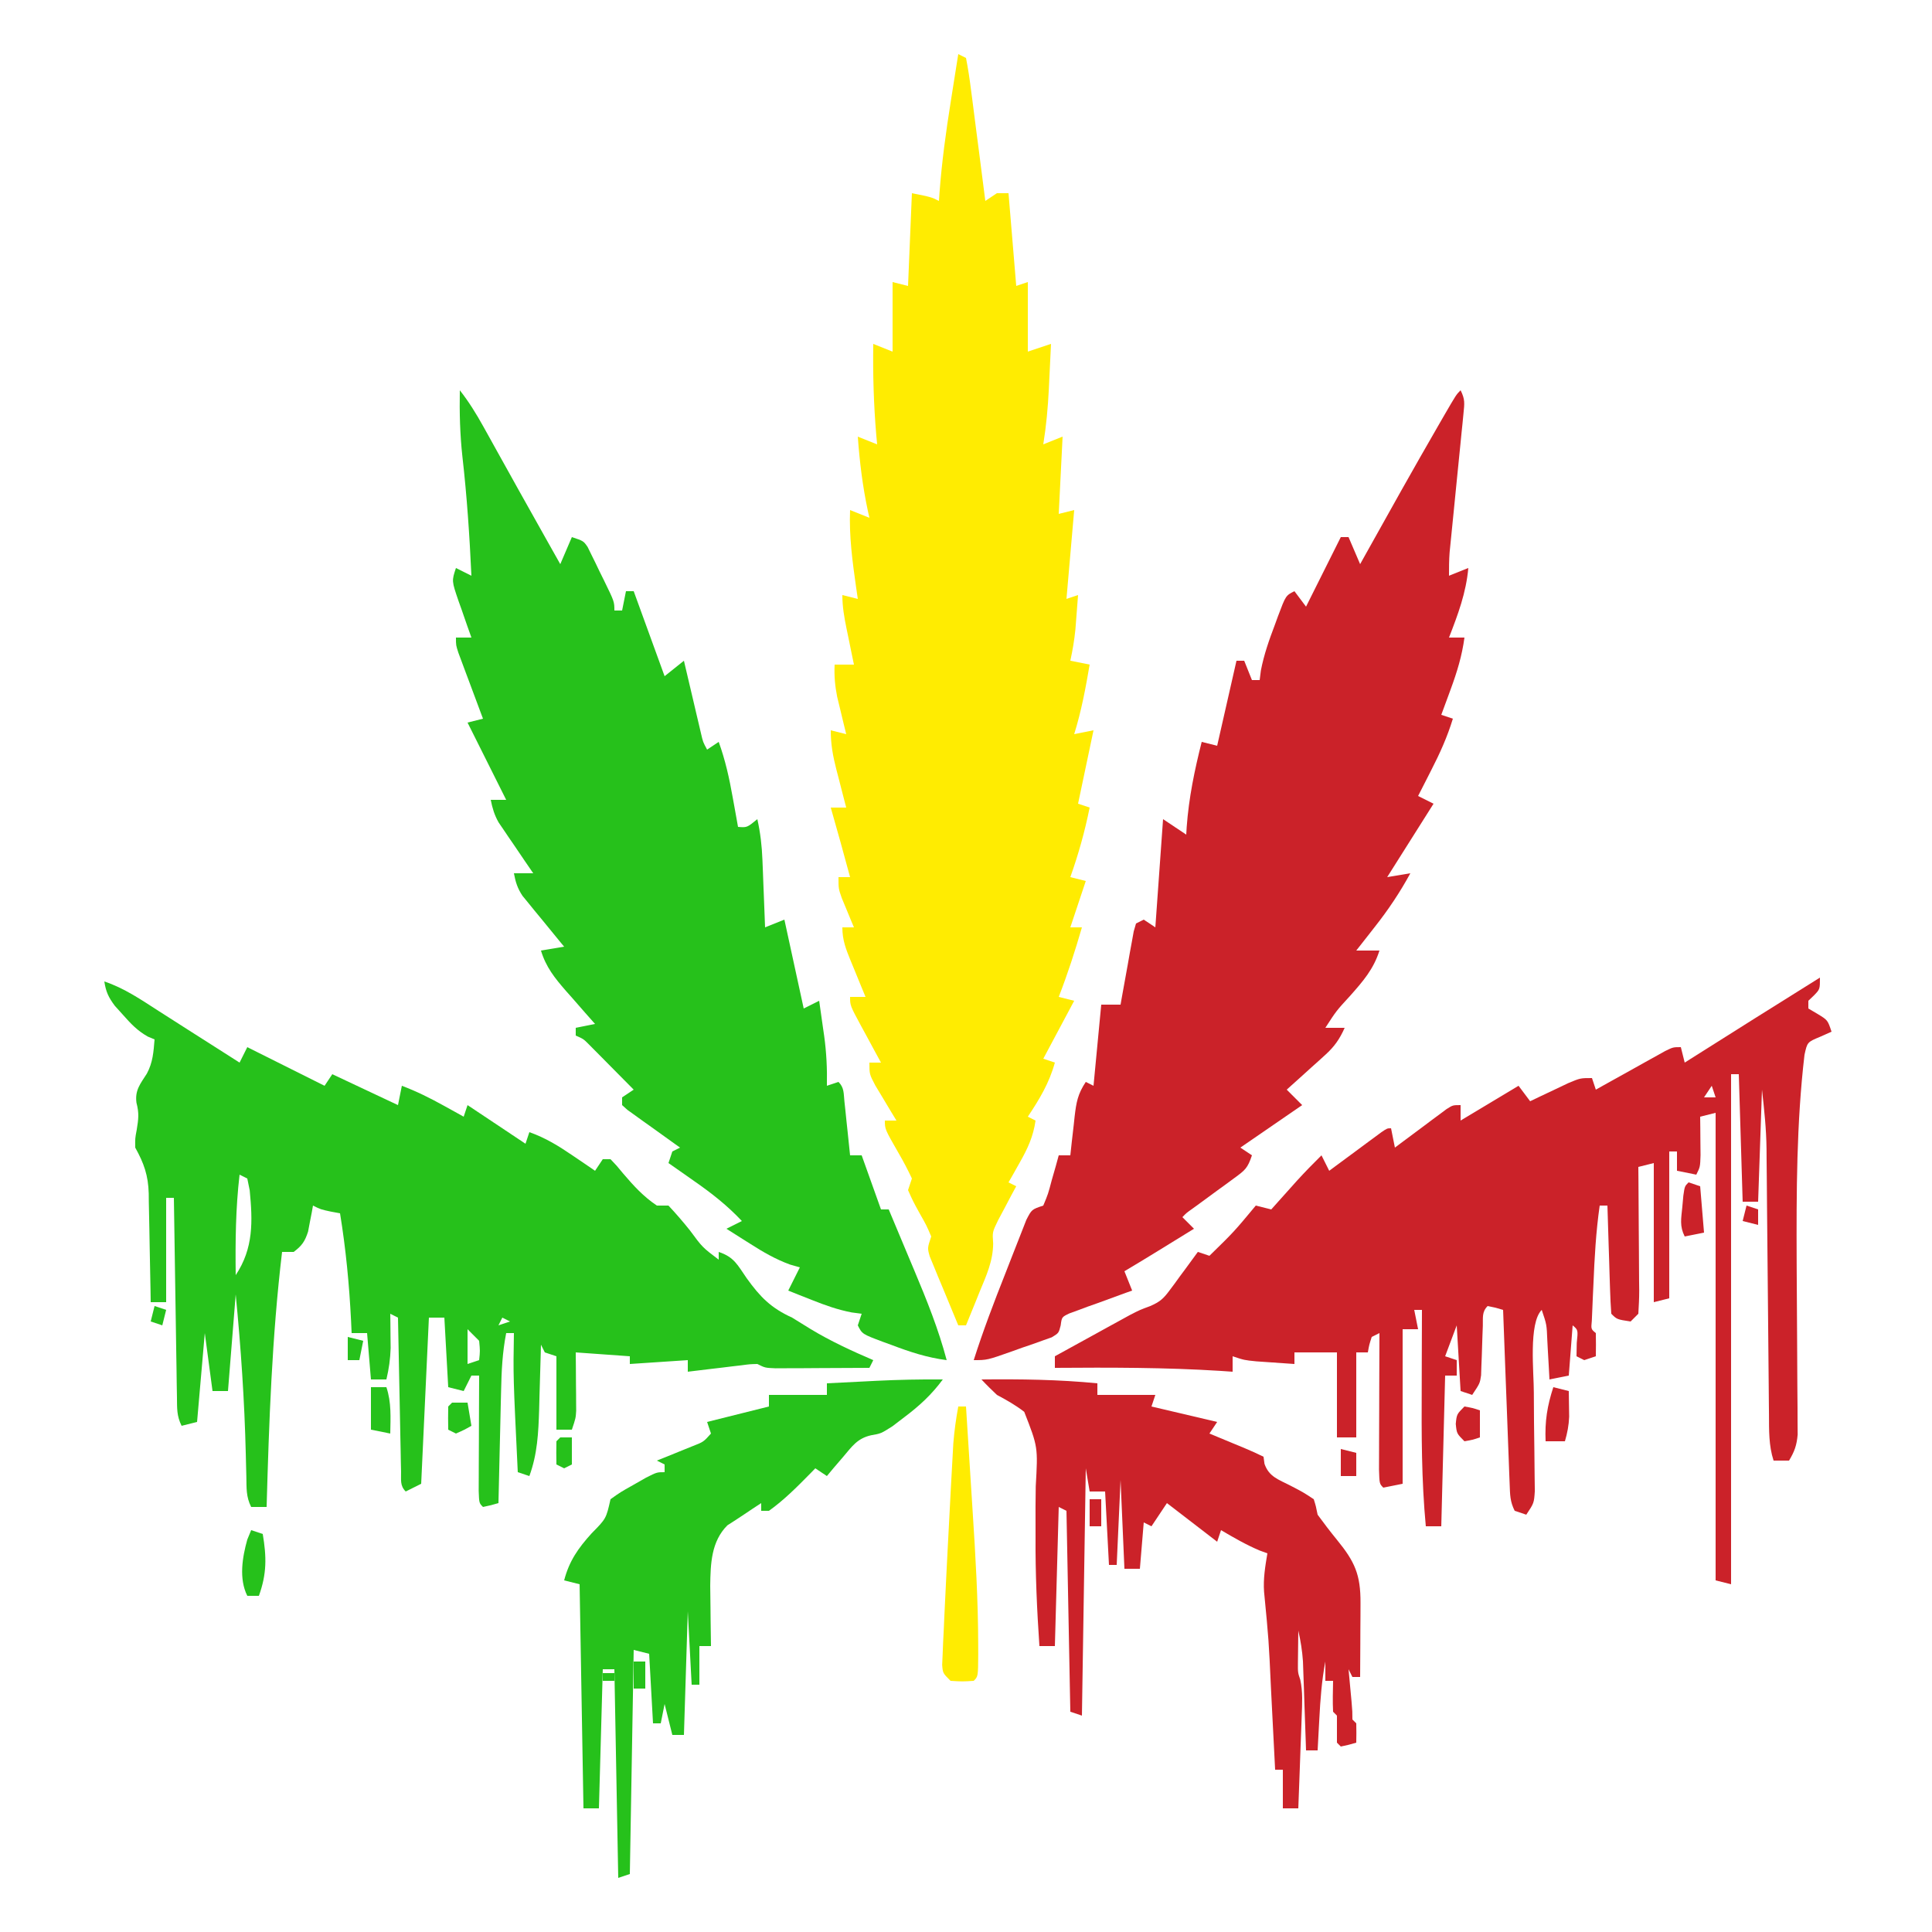 <?xml version="1.0" encoding="UTF-8"?>
<svg version="1.1" xmlns="http://www.w3.org/2000/svg" width="500" height="500">
<path d="M0 0 C0.66 0.33 1.32 0.66 2 1 C2.536 3.745 2.948 6.421 3.289 9.191 C3.397 10.011 3.505 10.831 3.617 11.676 C3.961 14.304 4.293 16.933 4.625 19.562 C4.856 21.341 5.088 23.119 5.32 24.896 C5.89 29.263 6.448 33.631 7 38 C7.99 37.34 8.98 36.68 10 36 C10.99 36 11.98 36 13 36 C13.66 43.92 14.32 51.84 15 60 C15.99 59.67 16.98 59.34 18 59 C18 64.94 18 70.88 18 77 C20.97 76.01 20.97 76.01 24 75 C23.858 78.021 23.712 81.042 23.562 84.062 C23.523 84.91 23.484 85.758 23.443 86.631 C23.2 91.48 22.774 96.206 22 101 C24.475 100.01 24.475 100.01 27 99 C26.67 105.6 26.34 112.2 26 119 C27.98 118.505 27.98 118.505 30 118 C29.34 125.59 28.68 133.18 28 141 C28.99 140.67 29.98 140.34 31 140 C30.858 141.896 30.711 143.792 30.562 145.688 C30.481 146.743 30.4 147.799 30.316 148.887 C30.035 151.651 29.598 154.289 29 157 C30.65 157.33 32.3 157.66 34 158 C32.961 164.111 31.843 170.077 30 176 C31.65 175.67 33.3 175.34 35 175 C33.68 181.27 32.36 187.54 31 194 C31.99 194.33 32.98 194.66 34 195 C32.76 201.172 31.104 207.067 29 213 C30.32 213.33 31.64 213.66 33 214 C31.68 217.96 30.36 221.92 29 226 C29.99 226 30.98 226 32 226 C30.235 232.107 28.304 238.074 26 244 C27.32 244.33 28.64 244.66 30 245 C27.36 249.95 24.72 254.9 22 260 C22.99 260.33 23.98 260.66 25 261 C23.54 266.31 21.017 270.463 18 275 C18.66 275.33 19.32 275.66 20 276 C19.402 280.143 17.993 283.182 15.938 286.812 C15.116 288.276 15.116 288.276 14.277 289.77 C13.856 290.506 13.434 291.242 13 292 C13.66 292.33 14.32 292.66 15 293 C14.567 293.797 14.134 294.593 13.688 295.414 C13.131 296.474 12.574 297.533 12 298.625 C11.443 299.669 10.886 300.713 10.312 301.789 C8.816 304.856 8.816 304.856 9.031 307.812 C8.986 312.436 7.249 316.142 5.5 320.375 C5.166 321.206 4.832 322.038 4.488 322.895 C3.668 324.934 2.838 326.968 2 329 C1.34 329 0.68 329 0 329 C-1.37 325.735 -2.718 322.462 -4.062 319.188 C-4.452 318.259 -4.842 317.33 -5.244 316.373 C-5.608 315.48 -5.972 314.588 -6.348 313.668 C-6.688 312.846 -7.028 312.024 -7.379 311.177 C-8 309 -8 309 -7 306 C-8.249 303.083 -8.249 303.083 -10 300 C-11.75 296.812 -11.75 296.812 -13 294 C-12.67 293.01 -12.34 292.02 -12 291 C-13.068 288.715 -14.17 286.607 -15.438 284.438 C-19 278.229 -19 278.229 -19 276 C-18.01 276 -17.02 276 -16 276 C-16.505 275.169 -17.011 274.337 -17.531 273.48 C-18.506 271.85 -18.506 271.85 -19.5 270.188 C-20.15 269.109 -20.799 268.03 -21.469 266.918 C-23 264 -23 264 -23 261 C-22.01 261 -21.02 261 -20 261 C-20.578 259.94 -21.155 258.881 -21.75 257.789 C-22.5 256.401 -23.25 255.013 -24 253.625 C-24.382 252.926 -24.763 252.228 -25.156 251.508 C-28 246.227 -28 246.227 -28 244 C-26.68 244 -25.36 244 -24 244 C-24.65 242.428 -24.65 242.428 -25.312 240.824 C-25.875 239.445 -26.438 238.067 -27 236.688 C-27.286 235.997 -27.572 235.307 -27.867 234.596 C-29.089 231.585 -30 229.281 -30 226 C-29.01 226 -28.02 226 -27 226 C-27.289 225.313 -27.578 224.626 -27.875 223.918 C-28.246 223.017 -28.617 222.116 -29 221.188 C-29.371 220.294 -29.742 219.401 -30.125 218.48 C-31 216 -31 216 -31 213 C-30.01 213 -29.02 213 -28 213 C-29.63 206.989 -31.271 200.983 -33 195 C-31.68 195 -30.36 195 -29 195 C-29.289 193.891 -29.578 192.783 -29.875 191.641 C-30.25 190.177 -30.625 188.714 -31 187.25 C-31.191 186.52 -31.382 185.791 -31.578 185.039 C-32.465 181.554 -33 178.619 -33 175 C-31.68 175.33 -30.36 175.66 -29 176 C-29.217 175.12 -29.433 174.239 -29.656 173.332 C-30.074 171.59 -30.074 171.59 -30.5 169.812 C-30.778 168.664 -31.057 167.515 -31.344 166.332 C-31.915 163.432 -32.133 160.939 -32 158 C-30.35 158 -28.7 158 -27 158 C-27.325 156.428 -27.325 156.428 -27.656 154.824 C-27.938 153.445 -28.219 152.066 -28.5 150.688 C-28.643 149.997 -28.786 149.307 -28.934 148.596 C-29.526 145.675 -30 142.989 -30 140 C-28.68 140.33 -27.36 140.66 -26 141 C-26.144 140.01 -26.289 139.02 -26.438 138 C-27.387 131.311 -28.276 124.773 -28 118 C-26.35 118.66 -24.7 119.32 -23 120 C-23.133 119.406 -23.266 118.811 -23.402 118.199 C-24.763 111.815 -25.53 105.508 -26 99 C-24.35 99.66 -22.7 100.32 -21 101 C-21.108 99.819 -21.108 99.819 -21.219 98.613 C-21.891 90.72 -22.117 82.919 -22 75 C-20.35 75.66 -18.7 76.32 -17 77 C-17 71.06 -17 65.12 -17 59 C-15.68 59.33 -14.36 59.66 -13 60 C-12.67 52.08 -12.34 44.16 -12 36 C-7 37 -7 37 -5 38 C-4.952 37.293 -4.903 36.587 -4.854 35.858 C-4.258 27.917 -3.196 20.111 -1.938 12.25 C-1.751 11.064 -1.565 9.878 -1.373 8.656 C-0.919 5.77 -0.461 2.885 0 0 Z " fill="#FFEC01" transform="translate(248,14)"/>
<path d="M0 0 C1.188 2.376 1.009 3.403 0.746 6.019 C0.666 6.847 0.586 7.675 0.503 8.528 C0.364 9.871 0.364 9.871 0.223 11.242 C0.087 12.622 0.087 12.622 -0.051 14.03 C-0.341 16.979 -0.639 19.927 -0.938 22.875 C-1.231 25.816 -1.523 28.757 -1.814 31.699 C-1.995 33.531 -2.178 35.363 -2.364 37.195 C-2.448 38.029 -2.531 38.863 -2.617 39.722 C-2.691 40.453 -2.765 41.185 -2.841 41.938 C-2.996 43.953 -3 45.979 -3 48 C-1.35 47.34 0.3 46.68 2 46 C1.429 52.42 -0.673 58.016 -3 64 C-1.68 64 -0.36 64 1 64 C0.368 68.725 -0.918 72.906 -2.562 77.375 C-2.796 78.016 -3.03 78.656 -3.271 79.316 C-3.843 80.879 -4.421 82.44 -5 84 C-3.515 84.495 -3.515 84.495 -2 85 C-3.443 89.738 -5.372 93.989 -7.625 98.375 C-7.95 99.016 -8.275 99.656 -8.609 100.316 C-9.403 101.879 -10.201 103.44 -11 105 C-9.02 105.99 -9.02 105.99 -7 107 C-10.96 113.27 -14.92 119.54 -19 126 C-17.02 125.67 -15.04 125.34 -13 125 C-15.726 130 -18.723 134.473 -22.25 138.938 C-22.709 139.526 -23.168 140.114 -23.641 140.721 C-24.756 142.15 -25.878 143.576 -27 145 C-25.02 145 -23.04 145 -21 145 C-22.513 149.828 -25.277 152.972 -28.562 156.688 C-32.149 160.586 -32.149 160.586 -35 165 C-33.35 165 -31.7 165 -30 165 C-31.309 167.927 -32.662 169.872 -35.039 172.016 C-35.619 172.544 -36.199 173.073 -36.797 173.617 C-37.4 174.156 -38.003 174.695 -38.625 175.25 C-39.236 175.804 -39.847 176.359 -40.477 176.93 C-41.98 178.292 -43.489 179.647 -45 181 C-43.02 182.98 -43.02 182.98 -41 185 C-48.92 190.445 -48.92 190.445 -57 196 C-55.515 196.99 -55.515 196.99 -54 198 C-55.119 201.357 -55.799 201.866 -58.562 203.883 C-59.277 204.41 -59.991 204.937 -60.727 205.48 C-61.477 206.023 -62.227 206.566 -63 207.125 C-64.48 208.21 -65.959 209.296 -67.438 210.383 C-68.096 210.861 -68.755 211.34 -69.434 211.833 C-70.959 212.911 -70.959 212.911 -72 214 C-71.01 214.99 -70.02 215.98 -69 217 C-71.062 218.271 -73.125 219.542 -75.188 220.812 C-75.766 221.169 -76.344 221.525 -76.939 221.893 C-80.28 223.95 -83.631 225.989 -87 228 C-86.34 229.65 -85.68 231.3 -85 233 C-85.54 233.191 -86.08 233.382 -86.636 233.579 C-89.076 234.453 -91.507 235.351 -93.938 236.25 C-95.213 236.701 -95.213 236.701 -96.514 237.16 C-97.323 237.463 -98.131 237.766 -98.965 238.078 C-100.088 238.487 -100.088 238.487 -101.234 238.903 C-103.209 239.845 -103.209 239.845 -103.493 242 C-104 244 -104 244 -105.81 245.097 C-106.582 245.369 -107.353 245.641 -108.148 245.922 C-108.989 246.225 -109.829 246.528 -110.695 246.84 C-112.022 247.29 -112.022 247.29 -113.375 247.75 C-114.69 248.224 -114.69 248.224 -116.031 248.707 C-122.523 251 -122.523 251 -126 251 C-123.578 243.398 -120.747 235.974 -117.812 228.559 C-117.266 227.174 -116.725 225.787 -116.188 224.398 C-115.407 222.376 -114.612 220.359 -113.812 218.344 C-113.345 217.149 -112.877 215.955 -112.395 214.725 C-111 212 -111 212 -108 211 C-106.744 207.984 -106.744 207.984 -105.812 204.438 C-105.468 203.24 -105.124 202.042 -104.77 200.809 C-104.516 199.882 -104.262 198.955 -104 198 C-103.01 198 -102.02 198 -101 198 C-100.879 196.88 -100.758 195.76 -100.633 194.605 C-100.464 193.133 -100.295 191.66 -100.125 190.188 C-100.046 189.45 -99.968 188.712 -99.887 187.951 C-99.455 184.285 -99.08 182.12 -97 179 C-96.34 179.33 -95.68 179.66 -95 180 C-94.34 173.07 -93.68 166.14 -93 159 C-91.333 159 -89.667 159 -88 159 C-87.889 158.369 -87.779 157.738 -87.665 157.088 C-87.16 154.245 -86.643 151.404 -86.125 148.562 C-85.951 147.569 -85.777 146.576 -85.598 145.553 C-85.424 144.608 -85.25 143.664 -85.07 142.691 C-84.913 141.817 -84.756 140.942 -84.594 140.041 C-84.398 139.368 -84.202 138.694 -84 138 C-83.34 137.67 -82.68 137.34 -82 137 C-81.01 137.66 -80.02 138.32 -79 139 C-78.34 129.76 -77.68 120.52 -77 111 C-75.02 112.32 -73.04 113.64 -71 115 C-70.944 114.035 -70.944 114.035 -70.887 113.051 C-70.336 105.487 -68.857 98.344 -67 91 C-65.68 91.33 -64.36 91.66 -63 92 C-61.35 84.74 -59.7 77.48 -58 70 C-57.34 70 -56.68 70 -56 70 C-55.34 71.65 -54.68 73.3 -54 75 C-53.34 75 -52.68 75 -52 75 C-51.896 74.181 -51.791 73.363 -51.684 72.52 C-50.879 68.376 -49.556 64.625 -48.062 60.688 C-47.798 59.96 -47.533 59.232 -47.26 58.482 C-45.247 53.124 -45.247 53.124 -43 52 C-42.01 53.32 -41.02 54.64 -40 56 C-35.545 47.09 -35.545 47.09 -31 38 C-30.34 38 -29.68 38 -29 38 C-28.01 40.31 -27.02 42.62 -26 45 C-25.634 44.342 -25.267 43.684 -24.889 43.007 C-18.55 31.636 -12.203 20.271 -5.688 9 C-4.996 7.801 -4.996 7.801 -4.29 6.577 C-1.126 1.126 -1.126 1.126 0 0 Z " fill="#CB2229" transform="translate(378,101)"/>
<path d="M0 0 C2.325 2.962 4.212 6.007 6.039 9.297 C6.616 10.331 7.192 11.366 7.787 12.432 C8.393 13.527 9 14.622 9.625 15.75 C10.88 18.004 12.135 20.258 13.391 22.512 C14.004 23.614 14.617 24.717 15.248 25.853 C17.611 30.097 19.99 34.331 22.375 38.562 C23.091 39.835 23.807 41.107 24.523 42.379 C25.254 43.676 25.254 43.676 26 45 C26.99 42.69 27.98 40.38 29 38 C32 39 32 39 33.075 40.551 C33.394 41.203 33.714 41.855 34.043 42.527 C34.394 43.237 34.746 43.947 35.107 44.678 C35.464 45.423 35.82 46.169 36.188 46.938 C36.556 47.679 36.924 48.421 37.303 49.186 C40 54.705 40 54.705 40 57 C40.66 57 41.32 57 42 57 C42.33 55.35 42.66 53.7 43 52 C43.66 52 44.32 52 45 52 C47.64 59.26 50.28 66.52 53 74 C54.65 72.68 56.3 71.36 58 70 C58.146 70.626 58.292 71.251 58.443 71.896 C59.105 74.723 59.771 77.549 60.438 80.375 C60.668 81.36 60.898 82.345 61.135 83.359 C61.357 84.3 61.579 85.241 61.809 86.211 C62.115 87.515 62.115 87.515 62.427 88.845 C62.93 91.028 62.93 91.028 64 93 C64.99 92.34 65.98 91.68 67 91 C68.722 95.747 69.747 100.423 70.625 105.375 C70.826 106.479 70.826 106.479 71.031 107.605 C71.358 109.403 71.68 111.201 72 113 C74.324 113.185 74.324 113.185 77 111 C77.788 114.535 78.175 117.902 78.316 121.52 C78.358 122.541 78.4 123.563 78.443 124.615 C78.483 125.67 78.522 126.725 78.562 127.812 C78.606 128.887 78.649 129.961 78.693 131.068 C78.799 133.712 78.901 136.356 79 139 C80.65 138.34 82.3 137.68 84 137 C85.65 144.59 87.3 152.18 89 160 C90.32 159.34 91.64 158.68 93 158 C93.339 160.353 93.672 162.708 94 165.062 C94.095 165.719 94.191 166.376 94.289 167.053 C94.889 171.401 95.091 175.613 95 180 C95.99 179.67 96.98 179.34 98 179 C99.5 180.5 99.316 181.947 99.535 184.035 C99.622 184.844 99.709 185.653 99.799 186.486 C99.886 187.336 99.973 188.187 100.062 189.062 C100.199 190.344 100.199 190.344 100.338 191.65 C100.563 193.767 100.782 195.883 101 198 C101.99 198 102.98 198 104 198 C105.65 202.62 107.3 207.24 109 212 C109.66 212 110.32 212 111 212 C112.661 215.944 114.314 219.891 115.962 223.841 C116.522 225.18 117.083 226.518 117.647 227.855 C120.848 235.458 123.883 243.009 126 251 C120.914 250.351 116.449 248.869 111.688 247.062 C110.96 246.798 110.232 246.533 109.482 246.26 C104.124 244.247 104.124 244.247 103 242 C103.33 241.01 103.66 240.02 104 239 C103.152 238.888 102.304 238.776 101.43 238.66 C97.769 237.955 94.586 236.815 91.125 235.438 C89.973 234.982 88.82 234.527 87.633 234.059 C86.764 233.709 85.895 233.36 85 233 C85.99 231.02 86.98 229.04 88 227 C87.152 226.755 86.304 226.51 85.43 226.258 C81.679 224.882 78.469 223.016 75.125 220.875 C74.532 220.502 73.939 220.13 73.328 219.746 C71.882 218.836 70.44 217.919 69 217 C70.32 216.34 71.64 215.68 73 215 C69.222 210.991 65.204 207.827 60.688 204.688 C60.042 204.233 59.397 203.779 58.732 203.311 C57.158 202.203 55.579 201.101 54 200 C54.33 199.01 54.66 198.02 55 197 C55.66 196.67 56.32 196.34 57 196 C56.546 195.677 56.091 195.355 55.623 195.022 C53.577 193.563 51.539 192.094 49.5 190.625 C48.785 190.117 48.069 189.609 47.332 189.086 C46.317 188.351 46.317 188.351 45.281 187.602 C44.653 187.151 44.024 186.701 43.377 186.237 C42.695 185.625 42.695 185.625 42 185 C42 184.34 42 183.68 42 183 C42.99 182.34 43.98 181.68 45 181 C42.878 178.851 40.753 176.706 38.625 174.562 C38.022 173.951 37.418 173.339 36.797 172.709 C36.217 172.126 35.637 171.542 35.039 170.941 C34.505 170.402 33.971 169.863 33.42 169.307 C32.013 167.892 32.013 167.892 30 167 C30 166.34 30 165.68 30 165 C31.65 164.67 33.3 164.34 35 164 C34.157 163.047 33.314 162.095 32.445 161.113 C31.338 159.847 30.231 158.58 29.125 157.312 C28.569 156.687 28.014 156.061 27.441 155.416 C24.559 152.1 22.295 149.287 21 145 C22.98 144.67 24.96 144.34 27 144 C26.642 143.567 26.283 143.133 25.914 142.687 C24.29 140.713 22.676 138.732 21.062 136.75 C20.499 136.068 19.935 135.386 19.354 134.684 C18.815 134.02 18.277 133.356 17.723 132.672 C17.225 132.064 16.728 131.457 16.215 130.831 C14.923 128.884 14.425 127.284 14 125 C15.65 125 17.3 125 19 125 C18.29 123.964 17.579 122.927 16.848 121.859 C15.919 120.49 14.991 119.12 14.062 117.75 C13.594 117.068 13.125 116.386 12.643 115.684 C11.971 114.688 11.971 114.688 11.285 113.672 C10.665 112.761 10.665 112.761 10.031 111.831 C8.943 109.899 8.437 108.166 8 106 C9.32 106 10.64 106 12 106 C8.7 99.4 5.4 92.8 2 86 C3.98 85.505 3.98 85.505 6 85 C5.788 84.435 5.576 83.87 5.357 83.288 C4.402 80.735 3.451 78.18 2.5 75.625 C1.999 74.291 1.999 74.291 1.488 72.93 C1.172 72.079 0.857 71.228 0.531 70.352 C0.238 69.566 -0.055 68.781 -0.357 67.971 C-1 66 -1 66 -1 64 C0.32 64 1.64 64 3 64 C2.627 62.952 2.255 61.904 1.871 60.824 C1.393 59.445 0.915 58.067 0.438 56.688 C0.191 55.997 -0.056 55.307 -0.311 54.596 C-2.113 49.34 -2.113 49.34 -1 46 C0.32 46.66 1.64 47.32 3 48 C2.525 37.653 1.838 27.372 0.661 17.079 C0.035 11.366 -0.102 5.745 0 0 Z " fill="#26C11B" transform="translate(119,101)"/>
<path d="M0 0 C5.191 1.734 9.555 4.748 14.125 7.688 C14.967 8.224 15.808 8.761 16.675 9.313 C18.349 10.382 20.023 11.451 21.695 12.523 C24.687 14.44 27.687 16.345 30.688 18.25 C32.125 19.166 33.563 20.083 35 21 C35.66 19.68 36.32 18.36 37 17 C43.6 20.3 50.2 23.6 57 27 C57.66 26.01 58.32 25.02 59 24 C67.415 27.96 67.415 27.96 76 32 C76.33 30.35 76.66 28.7 77 27 C80.79 28.427 84.271 30.162 87.812 32.125 C88.788 32.664 89.764 33.203 90.77 33.758 C91.506 34.168 92.242 34.578 93 35 C93.33 34.01 93.66 33.02 94 32 C99 35.333 104 38.667 109 42 C109.33 41.01 109.66 40.02 110 39 C114.217 40.486 117.625 42.612 121.312 45.125 C122.381 45.849 123.45 46.574 124.551 47.32 C125.359 47.875 126.167 48.429 127 49 C127.66 48.01 128.32 47.02 129 46 C129.66 46 130.32 46 131 46 C132.551 47.609 132.551 47.609 134.312 49.75 C136.99 52.89 139.54 55.693 143 58 C143.99 58 144.98 58 146 58 C147.969 60.104 149.772 62.191 151.562 64.438 C154.78 68.802 154.78 68.802 159 72 C159 71.34 159 70.68 159 70 C163.013 71.338 163.862 73.36 166.25 76.812 C169.764 81.691 172.517 84.499 178 87 C179.591 87.967 181.174 88.947 182.75 89.938 C187.968 93.093 193.403 95.595 199 98 C198.67 98.66 198.34 99.32 198 100 C193.542 100.029 189.083 100.047 184.625 100.062 C183.354 100.071 182.083 100.079 180.773 100.088 C179.562 100.091 178.35 100.094 177.102 100.098 C175.981 100.103 174.86 100.108 173.706 100.114 C171 100 171 100 169 99 C167.054 99.047 167.054 99.047 164.867 99.34 C163.659 99.48 163.659 99.48 162.426 99.623 C161.584 99.727 160.742 99.831 159.875 99.938 C159.026 100.037 158.176 100.137 157.301 100.24 C155.2 100.488 153.1 100.743 151 101 C151 100.01 151 99.02 151 98 C146.05 98.33 141.1 98.66 136 99 C136 98.34 136 97.68 136 97 C129.07 96.505 129.07 96.505 122 96 C122.012 97.192 122.023 98.385 122.035 99.613 C122.045 101.18 122.054 102.746 122.062 104.312 C122.071 105.098 122.079 105.884 122.088 106.693 C122.091 107.451 122.094 108.208 122.098 108.988 C122.103 109.685 122.108 110.381 122.114 111.099 C122 113 122 113 121 116 C119.68 116 118.36 116 117 116 C117 109.73 117 103.46 117 97 C115.515 96.505 115.515 96.505 114 96 C113.67 95.34 113.34 94.68 113 94 C112.98 94.781 112.96 95.563 112.94 96.367 C112.844 99.933 112.735 103.498 112.625 107.062 C112.594 108.292 112.563 109.521 112.531 110.787 C112.335 116.844 112.089 122.286 110 128 C108.515 127.505 108.515 127.505 107 127 C105.806 102.224 105.806 102.224 106 91 C105.34 91 104.68 91 104 91 C103.019 95.994 102.789 100.83 102.684 105.898 C102.652 107.151 102.652 107.151 102.621 108.429 C102.556 111.077 102.496 113.726 102.438 116.375 C102.394 118.178 102.351 119.982 102.307 121.785 C102.2 126.19 102.099 130.595 102 135 C100.062 135.562 100.062 135.562 98 136 C97 135 97 135 96.886 131.857 C96.887 130.466 96.892 129.075 96.902 127.684 C96.904 126.953 96.905 126.221 96.907 125.468 C96.912 123.125 96.925 120.781 96.938 118.438 C96.943 116.852 96.947 115.267 96.951 113.682 C96.962 109.788 96.979 105.894 97 102 C96.34 102 95.68 102 95 102 C94.01 103.98 94.01 103.98 93 106 C91.02 105.505 91.02 105.505 89 105 C88.505 96.09 88.505 96.09 88 87 C86.68 87 85.36 87 84 87 C83.34 101.19 82.68 115.38 82 130 C80.02 130.99 80.02 130.99 78 132 C76.458 130.458 76.838 128.996 76.795 126.847 C76.765 125.526 76.765 125.526 76.734 124.178 C76.718 123.221 76.701 122.264 76.684 121.277 C76.663 120.302 76.642 119.327 76.621 118.322 C76.555 115.194 76.496 112.066 76.438 108.938 C76.394 106.822 76.351 104.707 76.307 102.592 C76.199 97.395 76.098 92.197 76 87 C75.34 86.67 74.68 86.34 74 86 C74.012 86.808 74.023 87.616 74.035 88.449 C74.044 89.518 74.053 90.586 74.062 91.688 C74.074 92.743 74.086 93.799 74.098 94.887 C74.009 97.724 73.649 100.244 73 103 C71.68 103 70.36 103 69 103 C68.67 99.04 68.34 95.08 68 91 C66.68 91 65.36 91 64 91 C63.951 89.935 63.902 88.87 63.852 87.773 C63.382 78.406 62.512 69.265 61 60 C60.216 59.856 59.432 59.711 58.625 59.562 C56 59 56 59 54 58 C53.89 58.615 53.781 59.23 53.668 59.863 C53.43 61.076 53.43 61.076 53.188 62.312 C53.037 63.113 52.886 63.914 52.73 64.738 C51.908 67.284 51.133 68.404 49 70 C48.01 70 47.02 70 46 70 C43.381 91.973 42.625 113.901 42 136 C40.68 136 39.36 136 38 136 C36.644 133.289 36.82 131.085 36.754 128.051 C36.722 126.82 36.691 125.589 36.658 124.321 C36.643 123.666 36.627 123.012 36.611 122.337 C36.278 108.487 35.344 94.797 34 81 C33.34 89.25 32.68 97.5 32 106 C30.68 106 29.36 106 28 106 C27.34 101.05 26.68 96.1 26 91 C25.34 98.59 24.68 106.18 24 114 C22.02 114.495 22.02 114.495 20 115 C18.7 112.401 18.84 110.451 18.795 107.541 C18.775 106.399 18.755 105.258 18.734 104.083 C18.718 102.846 18.701 101.61 18.684 100.336 C18.663 99.074 18.642 97.811 18.621 96.511 C18.566 93.154 18.516 89.797 18.468 86.44 C18.418 83.014 18.362 79.589 18.307 76.164 C18.199 69.443 18.098 62.721 18 56 C17.34 56 16.68 56 16 56 C16 64.91 16 73.82 16 83 C14.68 83 13.36 83 12 83 C11.985 82.001 11.971 81.003 11.956 79.974 C11.898 76.25 11.82 72.527 11.738 68.803 C11.704 67.195 11.676 65.587 11.654 63.979 C11.62 61.66 11.567 59.342 11.512 57.023 C11.505 56.311 11.499 55.598 11.492 54.864 C11.356 50.177 10.26 47.069 8 43 C7.961 40.621 7.961 40.621 8.375 38.438 C8.83 35.63 9.044 34.166 8.312 31.375 C7.887 28.142 9.312 26.508 11.008 23.848 C12.565 20.947 12.734 18.257 13 15 C12.14 14.64 12.14 14.64 11.262 14.273 C8.545 12.744 6.876 10.956 4.812 8.625 C4.118 7.854 3.423 7.083 2.707 6.289 C1.065 4.087 0.41 2.68 0 0 Z M35 50 C33.987 58.7 33.894 67.255 34 76 C38.652 69.021 38.385 62.04 37.625 54.062 C37.419 53.052 37.212 52.041 37 51 C36.34 50.67 35.68 50.34 35 50 Z M103 87 C102.67 87.66 102.34 88.32 102 89 C102.99 88.67 103.98 88.34 105 88 C104.34 87.67 103.68 87.34 103 87 Z M94 90 C94 92.97 94 95.94 94 99 C94.99 98.67 95.98 98.34 97 98 C97.251 95.626 97.251 95.626 97 93 C96.01 92.01 95.02 91.02 94 90 Z " fill="#26C11B" transform="translate(27,254)"/>
<path d="M0 0 C0 3 0 3 -1.5 4.562 C-2.243 5.274 -2.243 5.274 -3 6 C-3 6.66 -3 7.32 -3 8 C-1.793 8.712 -1.793 8.712 -0.562 9.438 C2 11 2 11 3 14 C2.031 14.433 1.061 14.866 0.062 15.312 C-3.277 16.701 -3.277 16.701 -4 20 C-6.071 37.636 -6.096 55.567 -6.027 73.301 C-6.023 74.342 -6.023 74.342 -6.019 75.405 C-5.993 81.846 -5.953 88.287 -5.904 94.728 C-5.877 98.303 -5.86 101.879 -5.849 105.454 C-5.84 107.446 -5.82 109.438 -5.799 111.43 C-5.794 113.231 -5.794 113.231 -5.789 115.068 C-5.781 116.12 -5.774 117.173 -5.766 118.258 C-6.002 121.018 -6.577 122.651 -8 125 C-9.32 125 -10.64 125 -12 125 C-13.27 121.085 -13.167 117.139 -13.189 113.07 C-13.202 111.876 -13.202 111.876 -13.215 110.658 C-13.232 108.933 -13.247 107.207 -13.26 105.481 C-13.281 102.743 -13.308 100.006 -13.337 97.269 C-13.397 91.45 -13.449 85.631 -13.5 79.812 C-13.559 73.085 -13.622 66.357 -13.692 59.629 C-13.718 56.943 -13.739 54.258 -13.76 51.572 C-13.777 49.907 -13.793 48.242 -13.811 46.577 C-13.815 45.84 -13.819 45.102 -13.823 44.343 C-13.885 39.115 -14.416 34.259 -15 29 C-15.33 38.57 -15.66 48.14 -16 58 C-17.32 58 -18.64 58 -20 58 C-20.33 47.11 -20.66 36.22 -21 25 C-21.66 25 -22.32 25 -23 25 C-23 68.56 -23 112.12 -23 157 C-24.32 156.67 -25.64 156.34 -27 156 C-27 116.07 -27 76.14 -27 35 C-28.32 35.33 -29.64 35.66 -31 36 C-30.988 36.915 -30.977 37.83 -30.965 38.773 C-30.956 39.962 -30.947 41.15 -30.938 42.375 C-30.926 43.558 -30.914 44.742 -30.902 45.961 C-31 49 -31 49 -32 51 C-33.65 50.67 -35.3 50.34 -37 50 C-37 48.35 -37 46.7 -37 45 C-37.66 45 -38.32 45 -39 45 C-39 57.54 -39 70.08 -39 83 C-40.32 83.33 -41.64 83.66 -43 84 C-43 72.12 -43 60.24 -43 48 C-44.32 48.33 -45.64 48.66 -47 49 C-46.99 50.141 -46.979 51.281 -46.968 52.457 C-46.932 56.679 -46.909 60.902 -46.89 65.125 C-46.88 66.955 -46.866 68.784 -46.849 70.614 C-46.825 73.24 -46.814 75.866 -46.805 78.492 C-46.794 79.313 -46.784 80.134 -46.773 80.98 C-46.773 82.988 -46.878 84.996 -47 87 C-47.66 87.66 -48.32 88.32 -49 89 C-52.536 88.464 -52.536 88.464 -54 87 C-54.158 84.929 -54.251 82.853 -54.316 80.777 C-54.379 78.887 -54.379 78.887 -54.443 76.959 C-54.483 75.618 -54.523 74.278 -54.562 72.938 C-54.606 71.593 -54.649 70.249 -54.693 68.904 C-54.8 65.603 -54.902 62.302 -55 59 C-55.66 59 -56.32 59 -57 59 C-57.973 65.804 -58.345 72.573 -58.625 79.438 C-58.677 80.538 -58.728 81.638 -58.781 82.771 C-58.825 83.815 -58.869 84.858 -58.914 85.934 C-58.955 86.883 -58.996 87.832 -59.038 88.81 C-59.254 90.978 -59.254 90.978 -58 92 C-57.959 94 -57.957 96 -58 98 C-58.99 98.33 -59.98 98.66 -61 99 C-61.66 98.67 -62.32 98.34 -63 98 C-62.979 96.866 -62.959 95.731 -62.938 94.562 C-62.584 91.184 -62.584 91.184 -64 90 C-64.33 94.29 -64.66 98.58 -65 103 C-67.475 103.495 -67.475 103.495 -70 104 C-70.061 102.868 -70.121 101.736 -70.184 100.57 C-70.268 99.089 -70.353 97.607 -70.438 96.125 C-70.477 95.379 -70.516 94.632 -70.557 93.863 C-70.716 89.8 -70.716 89.8 -72 86 C-75.454 89.454 -74.022 102.318 -74.046 107.362 C-74.036 112.426 -73.98 117.49 -73.904 122.553 C-73.874 124.719 -73.856 126.885 -73.84 129.051 C-73.823 130.316 -73.806 131.581 -73.789 132.884 C-74 136 -74 136 -76 139 C-76.99 138.67 -77.98 138.34 -79 138 C-80.211 135.578 -80.195 133.89 -80.297 131.183 C-80.357 129.682 -80.357 129.682 -80.418 128.15 C-80.457 127.067 -80.495 125.983 -80.535 124.867 C-80.6 123.207 -80.6 123.207 -80.665 121.513 C-80.802 117.967 -80.932 114.421 -81.062 110.875 C-81.154 108.475 -81.246 106.076 -81.338 103.676 C-81.563 97.784 -81.784 91.892 -82 86 C-83.946 85.409 -83.946 85.409 -86 85 C-87.537 86.537 -87.18 88.01 -87.246 90.148 C-87.295 91.409 -87.295 91.409 -87.346 92.695 C-87.407 94.474 -87.464 96.252 -87.518 98.031 C-87.552 98.874 -87.586 99.717 -87.621 100.586 C-87.646 101.36 -87.671 102.134 -87.697 102.931 C-88 105 -88 105 -90 108 C-91.485 107.505 -91.485 107.505 -93 107 C-93.33 101.39 -93.66 95.78 -94 90 C-94.99 92.64 -95.98 95.28 -97 98 C-95.515 98.495 -95.515 98.495 -94 99 C-94 100.32 -94 101.64 -94 103 C-94.99 103 -95.98 103 -97 103 C-97.33 115.87 -97.66 128.74 -98 142 C-99.32 142 -100.64 142 -102 142 C-103.13 130.033 -103.117 118.133 -103.062 106.125 C-103.057 104.165 -103.053 102.206 -103.049 100.246 C-103.038 95.497 -103.021 90.749 -103 86 C-103.66 86 -104.32 86 -105 86 C-104.67 87.65 -104.34 89.3 -104 91 C-105.32 91 -106.64 91 -108 91 C-108 104.2 -108 117.4 -108 131 C-109.65 131.33 -111.3 131.66 -113 132 C-114 131 -114 131 -114.114 127.306 C-114.113 125.661 -114.108 124.016 -114.098 122.371 C-114.096 121.507 -114.095 120.643 -114.093 119.752 C-114.088 116.981 -114.075 114.209 -114.062 111.438 C-114.057 109.563 -114.053 107.689 -114.049 105.814 C-114.038 101.21 -114.021 96.605 -114 92 C-114.99 92.495 -114.99 92.495 -116 93 C-116.652 95.025 -116.652 95.025 -117 97 C-117.99 97 -118.98 97 -120 97 C-120 104.26 -120 111.52 -120 119 C-121.65 119 -123.3 119 -125 119 C-125 111.74 -125 104.48 -125 97 C-128.63 97 -132.26 97 -136 97 C-136 97.99 -136 98.98 -136 100 C-138.104 99.859 -140.209 99.712 -142.312 99.562 C-144.07 99.441 -144.07 99.441 -145.863 99.316 C-149 99 -149 99 -152 98 C-152 99.32 -152 100.64 -152 102 C-153.058 101.928 -154.117 101.856 -155.207 101.781 C-169.473 100.885 -183.71 100.896 -198 101 C-198 100.01 -198 99.02 -198 98 C-194.44 96.037 -190.877 94.08 -187.312 92.125 C-185.801 91.292 -185.801 91.292 -184.26 90.441 C-183.283 89.906 -182.307 89.371 -181.301 88.82 C-179.958 88.082 -179.958 88.082 -178.587 87.329 C-176 86 -176 86 -173.336 85.014 C-170.858 83.939 -169.902 83.106 -168.324 80.961 C-167.889 80.381 -167.454 79.801 -167.006 79.203 C-166.571 78.6 -166.136 77.997 -165.688 77.375 C-165.233 76.764 -164.779 76.153 -164.311 75.523 C-163.197 74.023 -162.097 72.512 -161 71 C-160.01 71.33 -159.02 71.66 -158 72 C-151.663 65.806 -151.663 65.806 -146 59 C-144.68 59.33 -143.36 59.66 -142 60 C-141.397 59.325 -140.793 58.649 -140.172 57.953 C-139.373 57.061 -138.573 56.169 -137.75 55.25 C-136.961 54.368 -136.172 53.487 -135.359 52.578 C-133.294 50.321 -131.183 48.143 -129 46 C-128.01 47.98 -128.01 47.98 -127 50 C-126.551 49.667 -126.102 49.334 -125.639 48.99 C-123.615 47.491 -121.589 45.995 -119.562 44.5 C-118.855 43.975 -118.148 43.451 -117.42 42.91 C-116.746 42.414 -116.073 41.918 -115.379 41.406 C-114.756 40.945 -114.133 40.485 -113.49 40.01 C-112 39 -112 39 -111 39 C-110.505 41.475 -110.505 41.475 -110 44 C-109.556 43.667 -109.112 43.334 -108.655 42.99 C-106.649 41.489 -104.637 39.994 -102.625 38.5 C-101.926 37.975 -101.228 37.451 -100.508 36.91 C-99.838 36.414 -99.167 35.918 -98.477 35.406 C-97.859 34.945 -97.241 34.485 -96.604 34.01 C-95 33 -95 33 -93 33 C-93 34.32 -93 35.64 -93 37 C-88.05 34.03 -83.1 31.06 -78 28 C-77.01 29.32 -76.02 30.64 -75 32 C-74.096 31.567 -73.193 31.134 -72.262 30.688 C-71.082 30.131 -69.903 29.574 -68.688 29 C-67.516 28.443 -66.344 27.886 -65.137 27.312 C-62 26 -62 26 -59 26 C-58.67 26.99 -58.34 27.98 -58 29 C-57.405 28.667 -56.809 28.334 -56.196 27.99 C-53.508 26.489 -50.817 24.994 -48.125 23.5 C-47.188 22.975 -46.251 22.451 -45.285 21.91 C-44.389 21.414 -43.493 20.918 -42.57 20.406 C-41.743 19.945 -40.915 19.485 -40.063 19.01 C-38 18 -38 18 -36 18 C-35.67 19.32 -35.34 20.64 -35 22 C-34.508 21.689 -34.016 21.378 -33.51 21.057 C-22.361 14.005 -11.195 6.98 0 0 Z M-28 28 C-28.99 29.485 -28.99 29.485 -30 31 C-29.01 31 -28.02 31 -27 31 C-27.33 30.01 -27.66 29.02 -28 28 Z " fill="#CB2229" transform="translate(471,253)"/>
<path d="M0 0 C10.066 -0.108 19.971 0.023 30 1 C30 1.99 30 2.98 30 4 C34.95 4 39.9 4 45 4 C44.67 4.99 44.34 5.98 44 7 C52.415 8.98 52.415 8.98 61 11 C60.34 11.99 59.68 12.98 59 14 C59.843 14.349 60.686 14.699 61.555 15.059 C62.65 15.514 63.746 15.969 64.875 16.438 C65.966 16.89 67.056 17.342 68.18 17.809 C69.806 18.495 71.421 19.211 73 20 C73.082 20.608 73.165 21.217 73.25 21.844 C74.425 25.222 76.905 25.894 80 27.5 C83.312 29.219 83.312 29.219 86 31 C86.562 32.812 86.562 32.812 87 35 C88.622 37.23 90.26 39.368 92 41.5 C96.634 47.176 98.135 50.519 98.098 57.859 C98.093 59.532 98.093 59.532 98.088 61.238 C98.075 62.977 98.075 62.977 98.062 64.75 C98.058 65.924 98.053 67.099 98.049 68.309 C98.037 71.206 98.021 74.103 98 77 C97.34 77 96.68 77 96 77 C95.67 76.34 95.34 75.68 95 75 C95.108 76.156 95.108 76.156 95.219 77.336 C95.312 78.339 95.404 79.342 95.5 80.375 C95.593 81.373 95.686 82.37 95.781 83.398 C96 86 96 86 96 88 C96.33 88.33 96.66 88.66 97 89 C97.041 90.666 97.043 92.334 97 94 C95.062 94.562 95.062 94.562 93 95 C92.67 94.67 92.34 94.34 92 94 C92 91.667 92 89.333 92 87 C91.67 86.67 91.34 86.34 91 86 C90.859 83.329 90.958 80.676 91 78 C90.34 78 89.68 78 89 78 C89 76.35 89 74.7 89 73 C88.057 77.96 87.698 82.845 87.438 87.875 C87.373 89.051 87.373 89.051 87.307 90.25 C87.201 92.167 87.1 94.083 87 96 C86.01 96 85.02 96 84 96 C83.975 95.239 83.95 94.477 83.924 93.693 C83.808 90.232 83.685 86.772 83.562 83.312 C83.523 82.114 83.484 80.916 83.443 79.682 C83.401 78.525 83.36 77.368 83.316 76.176 C83.28 75.113 83.243 74.05 83.205 72.954 C83.015 70.218 82.607 67.671 82 65 C81.973 66.75 81.954 68.5 81.938 70.25 C81.926 71.225 81.914 72.199 81.902 73.203 C81.877 75.853 81.877 75.853 82.514 77.727 C83.197 80.92 82.999 83.911 82.879 87.172 C82.843 88.196 82.843 88.196 82.807 89.24 C82.731 91.41 82.647 93.58 82.562 95.75 C82.509 97.225 82.457 98.701 82.404 100.176 C82.275 103.784 82.14 107.392 82 111 C80.68 111 79.36 111 78 111 C78 107.7 78 104.4 78 101 C77.34 101 76.68 101 76 101 C75.945 99.901 75.889 98.802 75.832 97.67 C75.624 93.551 75.413 89.433 75.2 85.314 C75.109 83.539 75.019 81.765 74.93 79.99 C74.35 67.445 74.35 67.445 73.139 54.949 C72.897 51.55 73.441 48.351 74 45 C72.979 44.629 72.979 44.629 71.938 44.25 C68.431 42.758 65.284 40.932 62 39 C61.67 39.99 61.34 40.98 61 42 C56.71 38.7 52.42 35.4 48 32 C46.68 33.98 45.36 35.96 44 38 C43.01 37.505 43.01 37.505 42 37 C41.67 40.96 41.34 44.92 41 49 C39.68 49 38.36 49 37 49 C36.67 41.41 36.34 33.82 36 26 C35.67 33.26 35.34 40.52 35 48 C34.34 48 33.68 48 33 48 C32.67 41.73 32.34 35.46 32 29 C30.68 29 29.36 29 28 29 C27.67 27.02 27.34 25.04 27 23 C26.67 44.12 26.34 65.24 26 87 C24.515 86.505 24.515 86.505 23 86 C22.67 68.84 22.34 51.68 22 34 C21.34 33.67 20.68 33.34 20 33 C19.67 44.88 19.34 56.76 19 69 C17.68 69 16.36 69 15 69 C14.357 59.569 13.936 50.193 14 40.738 C14 38.138 13.996 35.537 13.992 32.937 C13.997 31.167 14.017 29.398 14.051 27.629 C14.63 17.47 14.63 17.47 11.07 8.38 C8.791 6.623 6.531 5.354 4 4 C2.627 2.707 1.282 1.383 0 0 Z " fill="#CB2229" transform="translate(254,357)"/>
<path d="M0 0 C-2.915 3.943 -6.022 6.807 -9.938 9.75 C-10.957 10.529 -11.977 11.307 -13.027 12.109 C-16 14 -16 14 -18.578 14.449 C-22.135 15.258 -23.489 17.323 -25.812 20.062 C-26.998 21.441 -26.998 21.441 -28.207 22.848 C-28.799 23.558 -29.39 24.268 -30 25 C-30.99 24.34 -31.98 23.68 -33 23 C-33.447 23.459 -33.895 23.918 -34.355 24.391 C-37.738 27.824 -41.065 31.189 -45 34 C-45.66 34 -46.32 34 -47 34 C-47 33.34 -47 32.68 -47 32 C-48.454 32.947 -49.905 33.898 -51.34 34.875 C-52.793 35.859 -54.27 36.808 -55.75 37.75 C-59.947 41.947 -60.115 47.688 -60.195 53.375 C-60.182 55.25 -60.159 57.125 -60.125 59 C-60.116 59.966 -60.107 60.931 -60.098 61.926 C-60.074 64.284 -60.042 66.642 -60 69 C-60.99 69 -61.98 69 -63 69 C-63 72.3 -63 75.6 -63 79 C-63.66 79 -64.32 79 -65 79 C-65.33 72.73 -65.66 66.46 -66 60 C-66.33 70.56 -66.66 81.12 -67 92 C-67.99 92 -68.98 92 -70 92 C-70.66 89.36 -71.32 86.72 -72 84 C-72.33 85.65 -72.66 87.3 -73 89 C-73.66 89 -74.32 89 -75 89 C-75.33 83.06 -75.66 77.12 -76 71 C-77.32 70.67 -78.64 70.34 -80 70 C-80.33 89.14 -80.66 108.28 -81 128 C-81.99 128.33 -82.98 128.66 -84 129 C-84.33 111.18 -84.66 93.36 -85 75 C-85.99 75 -86.98 75 -88 75 C-88.33 86.88 -88.66 98.76 -89 111 C-90.32 111 -91.64 111 -93 111 C-93.495 82.29 -93.495 82.29 -94 53 C-95.32 52.67 -96.64 52.34 -98 52 C-96.681 46.93 -94.329 43.63 -90.875 39.812 C-87.125 36.011 -87.125 36.011 -86 31 C-83.445 29.176 -83.445 29.176 -80.125 27.312 C-79.034 26.69 -77.944 26.067 -76.82 25.426 C-74 24 -74 24 -72 24 C-72 23.34 -72 22.68 -72 22 C-72.66 21.67 -73.32 21.34 -74 21 C-73.157 20.662 -72.314 20.325 -71.445 19.977 C-70.35 19.531 -69.254 19.085 -68.125 18.625 C-67.034 18.184 -65.944 17.743 -64.82 17.289 C-61.937 16.169 -61.937 16.169 -60 14 C-60.495 12.515 -60.495 12.515 -61 11 C-55.72 9.68 -50.44 8.36 -45 7 C-45 6.01 -45 5.02 -45 4 C-40.05 4 -35.1 4 -30 4 C-30 3.01 -30 2.02 -30 1 C-26.688 0.83 -23.375 0.664 -20.062 0.5 C-19.136 0.452 -18.21 0.405 -17.256 0.355 C-11.495 0.072 -5.767 -0.047 0 0 Z " fill="#26C11B" transform="translate(244,357)"/>
<path d="M0 0 C0.66 0 1.32 0 2 0 C2.436 6.754 2.862 13.509 3.282 20.264 C3.425 22.552 3.57 24.841 3.718 27.129 C4.459 38.611 5.134 50.069 5.156 61.578 C5.159 62.422 5.162 63.267 5.164 64.137 C5.13 69.87 5.13 69.87 4 71 C1.062 71.188 1.062 71.188 -2 71 C-4 69 -4 69 -4.167 66.866 C-4.127 65.974 -4.088 65.083 -4.047 64.164 C-4.006 63.136 -3.964 62.108 -3.922 61.05 C-3.865 59.919 -3.808 58.789 -3.75 57.625 C-3.698 56.454 -3.647 55.284 -3.594 54.077 C-3.443 50.781 -3.282 47.487 -3.113 44.192 C-2.994 41.892 -2.879 39.593 -2.764 37.293 C-2.518 32.424 -2.261 27.556 -2 22.688 C-1.958 21.9 -1.917 21.112 -1.874 20.3 C-1.753 18.037 -1.627 15.774 -1.5 13.512 C-1.428 12.207 -1.356 10.902 -1.281 9.557 C-1.025 6.319 -0.591 3.192 0 0 Z " fill="#FFEC01" transform="translate(248,364)"/>
<path d="M0 0 C0.99 0.33 1.98 0.66 3 1 C4.001 6.963 4.066 11.287 2 17 C1.01 17 0.02 17 -1 17 C-3.213 12.575 -2.29 7.035 -1 2.438 C-0.67 1.633 -0.34 0.829 0 0 Z " fill="#26C11B" transform="translate(65,396)"/>
<path d="M0 0 C1.32 0.33 2.64 0.66 4 1 C4.027 2.417 4.047 3.833 4.062 5.25 C4.074 6.039 4.086 6.828 4.098 7.641 C4.004 9.907 3.632 11.829 3 14 C1.35 14 -0.3 14 -2 14 C-2.212 8.808 -1.591 4.873 0 0 Z " fill="#CB2229" transform="translate(402,359)"/>
<path d="M0 0 C0.99 0.33 1.98 0.66 3 1 C3.33 4.96 3.66 8.92 4 13 C2.35 13.33 0.7 13.66 -1 14 C-2.354 11.292 -1.914 9.435 -1.625 6.438 C-1.535 5.446 -1.445 4.455 -1.352 3.434 C-1 1 -1 1 0 0 Z " fill="#CB2229" transform="translate(437,306)"/>
<path d="M0 0 C1.32 0 2.64 0 4 0 C5.327 3.981 5.069 7.85 5 12 C3.35 11.67 1.7 11.34 0 11 C0 7.37 0 3.74 0 0 Z " fill="#26C11B" transform="translate(96,359)"/>
<path d="M0 0 C2.125 0.375 2.125 0.375 4 1 C4 3.31 4 5.62 4 8 C2.125 8.625 2.125 8.625 0 9 C-2 7 -2 7 -2.25 4.5 C-2 2 -2 2 0 0 Z " fill="#CB2229" transform="translate(379,364)"/>
<path d="M0 0 C1.32 0 2.64 0 4 0 C4.33 1.98 4.66 3.96 5 6 C3.125 7.062 3.125 7.062 1 8 C0.34 7.67 -0.32 7.34 -1 7 C-1.043 5 -1.041 3 -1 1 C-0.67 0.67 -0.34 0.34 0 0 Z " fill="#26C11B" transform="translate(117,363)"/>
<path d="M0 0 C0.99 0 1.98 0 3 0 C3 2.31 3 4.62 3 7 C2.01 7.495 2.01 7.495 1 8 C0.34 7.67 -0.32 7.34 -1 7 C-1.043 5 -1.041 3 -1 1 C-0.67 0.67 -0.34 0.34 0 0 Z " fill="#26C11B" transform="translate(145,372)"/>
<path d="M0 0 C1.32 0.33 2.64 0.66 4 1 C4 2.98 4 4.96 4 7 C2.68 7 1.36 7 0 7 C0 4.69 0 2.38 0 0 Z " fill="#CB2229" transform="translate(347,375)"/>
<path d="M0 0 C1.32 0.33 2.64 0.66 4 1 C3.67 2.65 3.34 4.3 3 6 C2.01 6 1.02 6 0 6 C0 4.02 0 2.04 0 0 Z " fill="#26C11B" transform="translate(90,346)"/>
<path d="M0 0 C0.99 0 1.98 0 3 0 C3 2.31 3 4.62 3 7 C2.01 7 1.02 7 0 7 C0 4.69 0 2.38 0 0 Z " fill="#26C11B" transform="translate(164,430)"/>
<path d="M0 0 C0.99 0 1.98 0 3 0 C3 2.31 3 4.62 3 7 C2.01 7 1.02 7 0 7 C0 4.69 0 2.38 0 0 Z " fill="#CB2229" transform="translate(282,388)"/>
<path d="M0 0 C0.99 0.33 1.98 0.66 3 1 C3 2.32 3 3.64 3 5 C1.68 4.67 0.36 4.34 -1 4 C-0.67 2.68 -0.34 1.36 0 0 Z " fill="#CB2229" transform="translate(452,312)"/>
<path d="M0 0 C0.99 0.33 1.98 0.66 3 1 C2.67 2.32 2.34 3.64 2 5 C1.01 4.67 0.02 4.34 -1 4 C-0.67 2.68 -0.34 1.36 0 0 Z " fill="#26C11B" transform="translate(40,338)"/>
<path d="M0 0 C0.99 0 1.98 0 3 0 C3 0.66 3 1.32 3 2 C2.01 2 1.02 2 0 2 C0 1.34 0 0.68 0 0 Z " fill="#26C11B" transform="translate(156,433)"/>
</svg>
